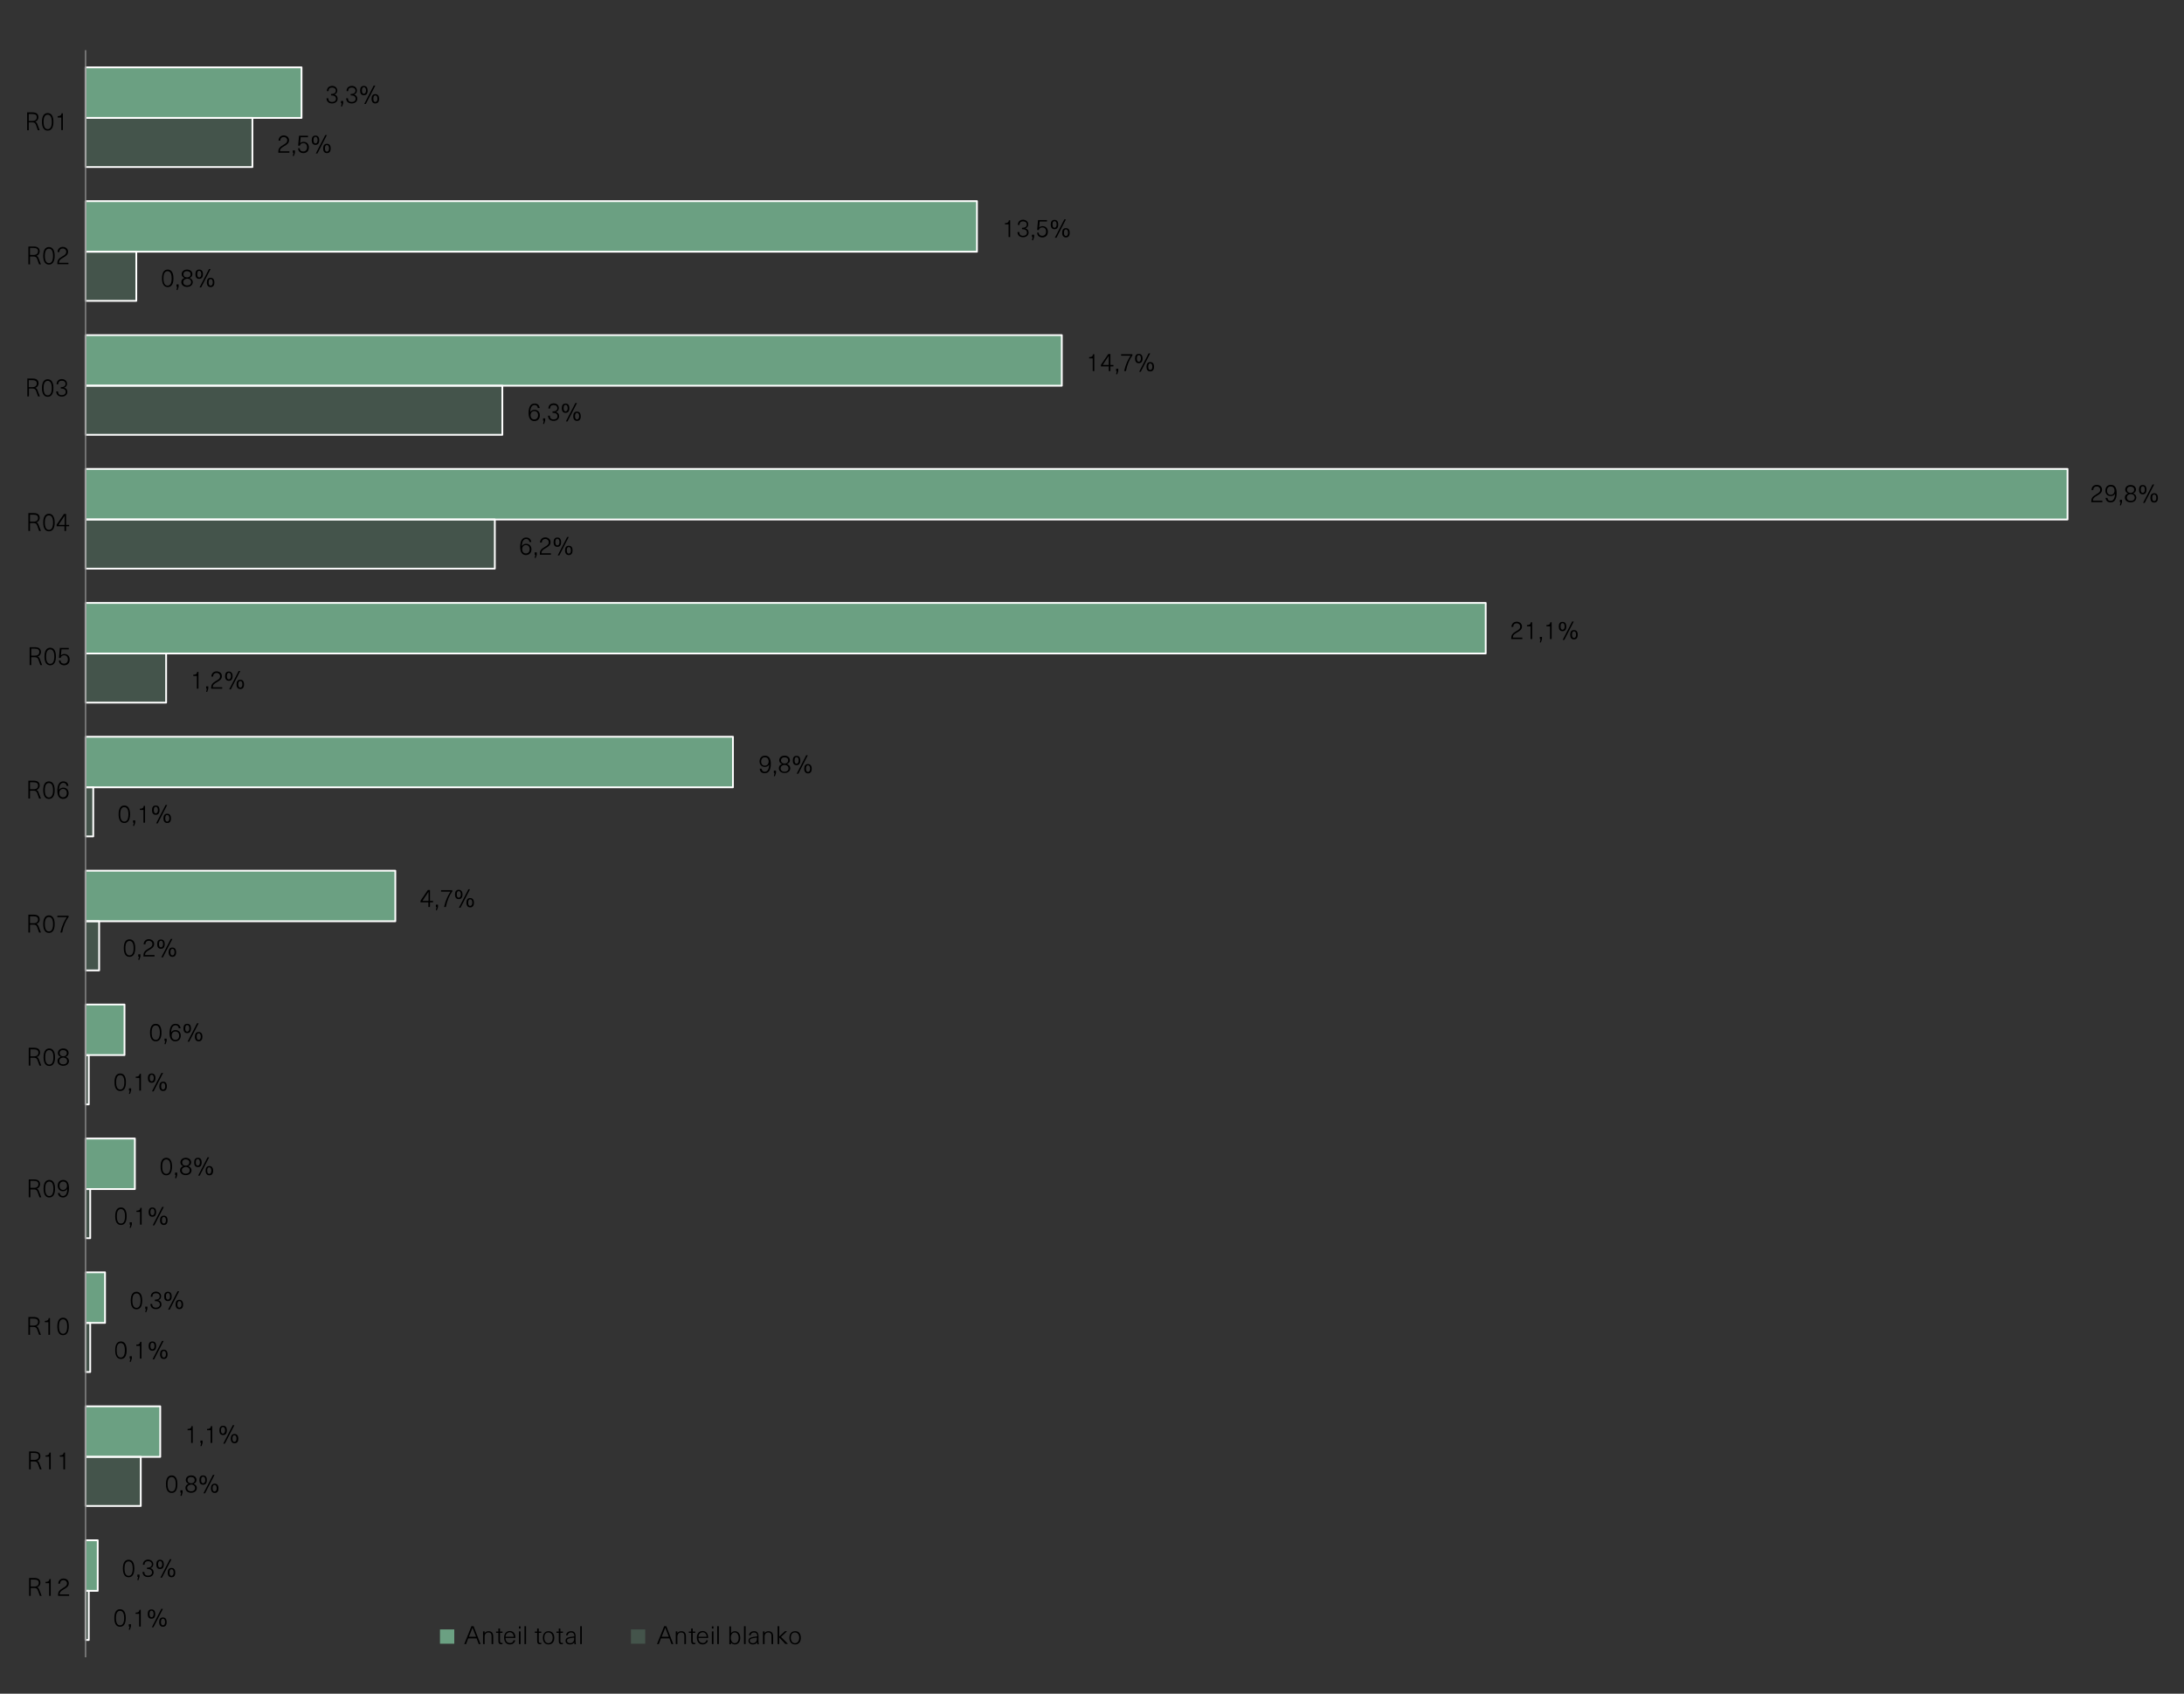 <?xml version="1.0" encoding="utf-8"?>
<!-- Generator: Adobe Illustrator 27.2.0, SVG Export Plug-In . SVG Version: 6.00 Build 0)  -->
<svg version="1.0" id="Ebene_2" xmlns="http://www.w3.org/2000/svg" xmlns:xlink="http://www.w3.org/1999/xlink" x="0px" y="0px"
	 viewBox="0 0 1222.6 948.1" style="enable-background:new 0 0 1222.6 948.1;" xml:space="preserve">
<rect x="0" y="0" width="1222.6" height="948.1" fill="#333333" stroke="none"/>
<style type="text/css">
	.st0{fill:#6BA082;}
	.st1{fill:none;stroke:#FFFFFF;stroke-linejoin:round;stroke-miterlimit:10;}
	.st2{opacity:0.3;fill:#6BA082;}
	.st3{fill:none;stroke:#868686;stroke-width:0.75;stroke-linejoin:round;stroke-miterlimit:10;}
	.st4{fill-rule:evenodd;clip-rule:evenodd;fill:#6BA082;}
	.st5{opacity:0.3;fill-rule:evenodd;clip-rule:evenodd;fill:#6BA082;}
</style>
<g>
	<g>
		<g>
			<path class="st0" d="M54.7,862.2h-6.8v28.3h6.8V862.2z M89.6,787.2H47.9v28.3h41.8V787.2z M58.8,712.2H47.9v28.3h10.9V712.2z
				 M75.5,637.3H47.9v28.3h27.6V637.3z M69.6,562.3H47.9v28.3h21.8V562.3z M221.2,487.4H47.9v28.3h173.4V487.4z M410.3,412.4H47.9
				v28.3h362.4V412.4z M831.7,337.5H47.9v28.3h783.8V337.5z M1157.3,262.5H47.9v28.3h1109.5V262.5z M594.3,187.6H47.9v28.3h546.5
				V187.6z M546.9,112.6h-499v28.3h499V112.6z M168.8,37.7H47.9V66h120.9V37.7z"/>
		</g>
		<g>
			<path class="st1" d="M54.7,862.2h-6.8v28.3h6.8V862.2z M89.6,787.2H47.9v28.3h41.8V787.2z M58.8,712.2H47.9v28.3h10.9V712.2z
				 M75.5,637.3H47.9v28.3h27.6V637.3z M69.6,562.3H47.9v28.3h21.8V562.3z M221.2,487.4H47.9v28.3h173.4V487.4z M410.3,412.4H47.9
				v28.3h362.4V412.4z M831.7,337.5H47.9v28.3h783.8V337.5z M1157.3,262.5H47.9v28.3h1109.5V262.5z M594.3,187.6H47.9v28.3h546.5
				V187.6z M546.9,112.6h-499v28.3h499V112.6z M168.8,37.7H47.9V66h120.9V37.7z"/>
		</g>
		<path class="st2" d="M49.7,890.5h-1.8V918h1.8V890.5z M78.8,815.5H47.9V843h30.9V815.5z M50.5,740.6h-2.6V768h2.6V740.6z
			 M50.5,665.6h-2.6v27.5h2.6V665.6z M49.7,590.7h-1.8v27.5h1.8V590.7z M55.5,515.7h-7.6v27.5h7.6V515.7z M52.2,440.7h-4.3v27.5h4.3
			V440.7z M93,365.8H47.9v27.5H93V365.8z M277,290.8H47.9v27.5H277V290.8z M281.2,215.9H47.9v27.5h233.3V215.9z M76.3,140.9H47.9
			v27.5h28.4V140.9z M141.3,66H47.9v27.5h93.4V66z"/>
		<g>
			<path class="st1" d="M49.7,890.5h-1.8V918h1.8V890.5z M78.8,815.5H47.9V843h30.9V815.5z M50.5,740.6h-2.6V768h2.6V740.6z
				 M50.5,665.6h-2.6v27.5h2.6V665.6z M49.7,590.7h-1.8v27.5h1.8V590.7z M55.5,515.7h-7.6v27.5h7.6V515.7z M52.2,440.7h-4.3v27.5
				h4.3V440.7z M93,365.8H47.9v27.5H93V365.8z M277,290.8H47.9v27.5H277V290.8z M281.2,215.9H47.9v27.5h233.3V215.9z M76.3,140.9
				H47.9v27.5h28.4V140.9z M141.3,66H47.9v27.5h93.4V66z"/>
		</g>
		<line class="st3" x1="47.9" y1="28.1" x2="47.9" y2="927.7"/>
		<g>
			<g>
				<path d="M188.8,50.7c0,1.1-0.5,1.8-1.6,2.2v0c1.2,0.4,1.8,1.1,1.8,2.4c0,1.5-1.3,2.6-3.1,2.6c-1.9,0-3.1-1.1-3.1-2.9h1
					c0,1.4,0.7,2.1,2.1,2.1c1.3,0,2.2-0.7,2.2-1.8c0-1.2-0.9-1.9-2.4-1.9h-0.4v-0.8h0.4c1.4,0,2.3-0.7,2.3-1.8
					c0-1.1-0.8-1.8-2.1-1.8c-1.3,0-2,0.7-2,2h-0.9c0-1.8,1.2-2.9,3-2.9C187.6,48.1,188.8,49.2,188.8,50.7z"/>
				<path d="M191.5,59.6h-0.6l0.4-1.8h-0.4v-1.3h1.2v1.3L191.5,59.6z"/>
				<path d="M199.8,50.7c0,1.1-0.5,1.8-1.6,2.2v0c1.2,0.4,1.8,1.1,1.8,2.4c0,1.5-1.3,2.6-3.1,2.6c-1.9,0-3.1-1.1-3.1-2.9h1
					c0,1.4,0.7,2.1,2.1,2.1c1.3,0,2.2-0.7,2.2-1.8c0-1.2-0.9-1.9-2.4-1.9h-0.4v-0.8h0.4c1.4,0,2.3-0.7,2.3-1.8
					c0-1.1-0.8-1.8-2.1-1.8c-1.3,0-2,0.7-2,2h-0.9c0-1.8,1.2-2.9,3-2.9C198.7,48.1,199.8,49.2,199.8,50.7z"/>
				<path d="M205.8,50.7c0,1.7-0.7,2.6-2.1,2.6s-2.1-0.9-2.1-2.6c0-1.7,0.7-2.6,2.1-2.6S205.8,49.1,205.8,50.7z M202.6,50.7
					c0,1.2,0.4,1.8,1.1,1.8s1.2-0.7,1.2-1.8c0-1.2-0.4-1.9-1.2-1.9S202.6,49.5,202.6,50.7z M203.9,58.2l5.3-10.3h0.9l-5.3,10.3
					H203.9z M212.2,55.3c0,1.7-0.7,2.6-2.1,2.6c-1.3,0-2.1-0.9-2.1-2.6s0.7-2.6,2.1-2.6C211.5,52.7,212.2,53.7,212.2,55.3z
					 M209,55.3c0,1.2,0.4,1.8,1.1,1.8s1.2-0.6,1.2-1.8c0-1.2-0.4-1.9-1.2-1.9S209,54.1,209,55.3z"/>
			</g>
		</g>
		<g>
			<g>
				<path d="M564.6,132.7v-7.1h-2v-0.7c1.4,0,2-0.4,2.2-1.6h0.7v9.4H564.6z"/>
				<path d="M575.6,125.6c0,1.1-0.5,1.8-1.6,2.2v0c1.2,0.4,1.8,1.1,1.8,2.4c0,1.5-1.3,2.6-3.1,2.6c-1.9,0-3.1-1.1-3.1-2.9h1
					c0,1.4,0.7,2.1,2.1,2.1c1.3,0,2.2-0.7,2.2-1.8c0-1.2-0.9-1.9-2.4-1.9h-0.4v-0.8h0.4c1.4,0,2.3-0.7,2.3-1.8
					c0-1.1-0.8-1.8-2.1-1.8c-1.3,0-2,0.7-2,2h-0.9c0-1.8,1.2-2.9,3-2.9C574.4,123.1,575.6,124.1,575.6,125.6z"/>
				<path d="M578.3,134.5h-0.6l0.4-1.8h-0.4v-1.3h1.2v1.3L578.3,134.5z"/>
				<path d="M582,124.1l-0.3,3.3h0c0.4-0.5,1.2-0.8,1.9-0.8c1.8,0,3,1.2,3,3.1c0,2-1.2,3.2-3.1,3.2c-1.7,0-2.9-1-2.9-2.7h0.9
					c0,1.2,0.8,1.8,1.9,1.8c1.4,0,2.2-0.9,2.2-2.4c0-1.4-0.8-2.3-2.1-2.3c-1,0-1.7,0.5-2,1.5l-0.9-0.1l0.5-5.5h5v0.8H582z"/>
				<path d="M592.4,125.7c0,1.7-0.7,2.6-2.1,2.6c-1.3,0-2.1-0.9-2.1-2.6c0-1.7,0.7-2.6,2.1-2.6C591.7,123.1,592.4,124,592.4,125.7z
					 M589.2,125.7c0,1.2,0.4,1.8,1.1,1.8s1.2-0.7,1.2-1.8c0-1.2-0.4-1.9-1.2-1.9S589.2,124.5,589.2,125.7z M590.5,133.1l5.3-10.3
					h0.9l-5.3,10.3H590.5z M598.8,130.3c0,1.7-0.7,2.6-2.1,2.6c-1.3,0-2.1-0.9-2.1-2.6s0.7-2.6,2.1-2.6
					C598.1,127.7,598.8,128.6,598.8,130.3z M595.6,130.3c0,1.2,0.4,1.8,1.1,1.8s1.2-0.6,1.2-1.8c0-1.2-0.4-1.9-1.2-1.9
					S595.6,129.1,595.6,130.3z"/>
			</g>
		</g>
		<g>
			<g>
				<path d="M611.7,207.7v-7.1h-2v-0.7c1.4,0,2-0.4,2.2-1.6h0.7v9.4H611.7z"/>
				<path d="M621.6,205.1v2.6h-0.9v-2.6h-4.4v-0.9l4.1-6h1.2v6.1h1.7v0.8H621.6z M620.7,204.3v-1.4v-3.7h0c-0.8,1.1-1.5,2.3-2.3,3.4
					l-1.1,1.7H620.7z"/>
				<path d="M625.4,209.5h-0.6l0.4-1.8h-0.4v-1.3h1.2v1.3L625.4,209.5z"/>
				<path d="M633.8,199.1c-1.5,2.1-2.8,5-3.5,8.6h-1c0.9-4,2.3-6.7,3.6-8.6h-5.3v-0.8h6.3V199.1z"/>
				<path d="M639.6,200.7c0,1.7-0.7,2.6-2.1,2.6s-2.1-0.9-2.1-2.6c0-1.7,0.7-2.6,2.1-2.6S639.6,199,639.6,200.7z M636.4,200.7
					c0,1.2,0.4,1.8,1.1,1.8s1.2-0.7,1.2-1.8c0-1.2-0.4-1.9-1.2-1.9S636.4,199.5,636.4,200.7z M637.7,208.1l5.3-10.3h0.9l-5.3,10.3
					H637.7z M646,205.3c0,1.7-0.7,2.6-2.1,2.6s-2.1-0.9-2.1-2.6s0.7-2.6,2.1-2.6S646,203.6,646,205.3z M642.8,205.3
					c0,1.2,0.4,1.8,1.1,1.8s1.2-0.6,1.2-1.8c0-1.2-0.4-1.9-1.2-1.9S642.8,204.1,642.8,205.3z"/>
			</g>
		</g>
		<g>
			<g>
				<path d="M852,350.7c0,1.6-1.1,2.4-2.7,3.3c-2,1.1-2.4,1.8-2.4,2.9h5.3v0.8H846c0-0.1,0-0.2,0-0.3c0-1.8,0.4-2.7,2.8-4.1
					c1.5-0.8,2.2-1.4,2.2-2.6c0-1-0.8-1.8-1.9-1.8c-1.3,0-2,0.8-2,2h-1c0.1-1.8,1.3-2.9,3-2.9C850.9,348.1,852,349.2,852,350.7z"/>
				<path d="M856.8,357.7v-7.1h-2v-0.7c1.4,0,2-0.4,2.2-1.6h0.7v9.4H856.8z"/>
				<path d="M862.6,359.6h-0.6l0.4-1.8h-0.4v-1.3h1.2v1.3L862.6,359.6z"/>
				<path d="M867.7,357.7v-7.1h-2v-0.7c1.4,0,2-0.4,2.2-1.6h0.7v9.4H867.7z"/>
				<path d="M876.8,350.7c0,1.7-0.7,2.6-2.1,2.6s-2.1-0.9-2.1-2.6c0-1.7,0.7-2.6,2.1-2.6S876.8,349.1,876.8,350.7z M873.6,350.7
					c0,1.2,0.4,1.8,1.1,1.8s1.2-0.7,1.2-1.8c0-1.2-0.4-1.9-1.2-1.9S873.6,349.5,873.6,350.7z M874.8,358.2l5.3-10.3h0.9l-5.3,10.3
					H874.8z M883.2,355.3c0,1.7-0.7,2.6-2.1,2.6s-2.1-0.9-2.1-2.6s0.7-2.6,2.1-2.6S883.2,353.6,883.2,355.3z M880,355.3
					c0,1.2,0.4,1.8,1.1,1.8s1.2-0.6,1.2-1.8c0-1.2-0.4-1.9-1.2-1.9S880,354.1,880,355.3z"/>
			</g>
		</g>
		<g>
			<g>
				<path d="M425.3,430.3h1c0.2,1.1,0.8,1.7,1.8,1.7c1.5,0,2.4-1.3,2.5-4h0c-0.5,0.8-1.4,1.3-2.4,1.3c-1.8,0-3-1.2-3-3.1
					c0-1.9,1.2-3.2,3.1-3.2c2,0,3.2,1.5,3.2,4.5c0,3.5-1.2,5.3-3.3,5.3C426.4,432.9,425.4,431.9,425.3,430.3z M430.3,426.3
					c0-1.5-0.8-2.4-2.1-2.4c-1.3,0-2.1,0.9-2.1,2.4c0,1.4,0.8,2.3,2.1,2.3C429.4,428.6,430.3,427.6,430.3,426.3z"/>
				<path d="M433.8,434.5h-0.6l0.4-1.8h-0.4v-1.3h1.2v1.3L433.8,434.5z"/>
				<path d="M442.2,425.6c0,1-0.6,1.7-1.6,2.1v0c1.1,0.4,1.8,1.2,1.8,2.3c0,1.6-1.3,2.7-3.2,2.7c-1.9,0-3.2-1.1-3.2-2.7
					c0-1.1,0.6-1.9,1.8-2.3v0c-1-0.4-1.6-1.1-1.6-2.1c0-1.5,1.2-2.6,3-2.6S442.2,424.1,442.2,425.6z M437,430.1
					c0,1.2,0.9,1.9,2.2,1.9c1.3,0,2.2-0.7,2.2-1.9c0-1.1-0.9-1.9-2.2-1.9C437.9,428.2,437,429,437,430.1z M437.2,425.6
					c0,1.1,0.8,1.8,2,1.8c1.2,0,2-0.7,2-1.8c0-1.1-0.8-1.7-2-1.7C438,423.9,437.2,424.6,437.2,425.6z"/>
				<path d="M448,425.7c0,1.7-0.7,2.6-2.1,2.6s-2.1-0.9-2.1-2.6c0-1.7,0.7-2.6,2.1-2.6S448,424,448,425.7z M444.8,425.7
					c0,1.2,0.4,1.8,1.1,1.8s1.2-0.7,1.2-1.8c0-1.2-0.4-1.9-1.2-1.9S444.8,424.5,444.8,425.7z M446,433.1l5.3-10.3h0.9l-5.3,10.3H446
					z M454.4,430.3c0,1.7-0.7,2.6-2.1,2.6c-1.3,0-2.1-0.9-2.1-2.6s0.7-2.6,2.1-2.6C453.6,427.7,454.4,428.6,454.4,430.3z
					 M451.2,430.3c0,1.2,0.4,1.8,1.1,1.8s1.2-0.6,1.2-1.8c0-1.2-0.4-1.9-1.2-1.9S451.2,429.1,451.2,430.3z"/>
			</g>
		</g>
		<g>
			<g>
				<path d="M240.7,505.1v2.6h-0.9v-2.6h-4.4v-0.9l4.1-6h1.2v6.1h1.7v0.8H240.7z M239.9,504.3v-1.4v-3.7h0c-0.8,1.1-1.5,2.3-2.3,3.4
					l-1.1,1.7H239.9z"/>
				<path d="M244.6,509.5h-0.6l0.4-1.8h-0.4v-1.3h1.2v1.3L244.6,509.5z"/>
				<path d="M253.1,499.1c-1.5,2.1-2.8,5-3.5,8.6h-1c0.9-4,2.3-6.7,3.6-8.6h-5.3v-0.8h6.3V499.1z"/>
				<path d="M258.9,500.7c0,1.7-0.7,2.6-2.1,2.6c-1.3,0-2.1-0.9-2.1-2.6c0-1.7,0.7-2.6,2.1-2.6C258.1,498.1,258.9,499,258.9,500.7z
					 M255.7,500.7c0,1.2,0.4,1.8,1.1,1.8s1.2-0.7,1.2-1.8c0-1.2-0.4-1.9-1.2-1.9S255.7,499.5,255.7,500.7z M256.9,508.1l5.3-10.3
					h0.9l-5.3,10.3H256.9z M265.3,505.3c0,1.7-0.7,2.6-2.1,2.6c-1.3,0-2.1-0.9-2.1-2.6s0.7-2.6,2.1-2.6
					C264.5,502.7,265.3,503.6,265.3,505.3z M262.1,505.3c0,1.2,0.4,1.8,1.1,1.8s1.2-0.6,1.2-1.8c0-1.2-0.4-1.9-1.2-1.9
					S262.1,504.1,262.1,505.3z"/>
			</g>
		</g>
		<g>
			<g>
				<path d="M90.4,578c0,3.2-1.1,4.9-3.2,4.9c-2.1,0-3.2-1.7-3.2-4.9c0-3.2,1.1-4.9,3.2-4.9C89.3,573.1,90.4,574.8,90.4,578z
					 M84.9,578c0,2.7,0.8,4.1,2.3,4.1s2.3-1.4,2.3-4.1c0-2.6-0.8-4-2.3-4S84.9,575.3,84.9,578z"/>
				<path d="M92.7,584.5h-0.6l0.4-1.8h-0.4v-1.3h1.2v1.3L92.7,584.5z"/>
				<path d="M101.1,575.6h-1c-0.2-1.1-0.8-1.7-1.8-1.7c-1.5,0-2.4,1.3-2.5,4h0c0.5-0.8,1.4-1.3,2.4-1.3c1.8,0,3,1.2,3,3.1
					c0,1.9-1.2,3.2-3.1,3.2c-2,0-3.2-1.5-3.2-4.5c0-3.5,1.2-5.3,3.3-5.3C99.9,573.1,100.9,574.1,101.1,575.6z M96.1,579.7
					c0,1.5,0.8,2.4,2.1,2.4c1.3,0,2.1-0.9,2.1-2.4c0-1.4-0.8-2.3-2.1-2.3S96.1,578.3,96.1,579.7z"/>
				<path d="M106.9,575.7c0,1.7-0.7,2.6-2.1,2.6s-2.1-0.9-2.1-2.6c0-1.7,0.7-2.6,2.1-2.6S106.9,574,106.9,575.7z M103.7,575.7
					c0,1.2,0.4,1.8,1.1,1.8s1.2-0.7,1.2-1.8c0-1.2-0.4-1.9-1.2-1.9S103.7,574.5,103.7,575.7z M105,583.1l5.3-10.3h0.9l-5.3,10.3H105
					z M113.3,580.3c0,1.7-0.7,2.6-2.1,2.6c-1.3,0-2.1-0.9-2.1-2.6s0.7-2.6,2.1-2.6C112.6,577.7,113.3,578.6,113.3,580.3z
					 M110.1,580.3c0,1.2,0.4,1.8,1.1,1.8s1.2-0.6,1.2-1.8c0-1.2-0.4-1.9-1.2-1.9S110.1,579.1,110.1,580.3z"/>
			</g>
		</g>
		<g>
			<g>
				<path d="M96.3,653c0,3.2-1.1,4.9-3.2,4.9c-2.1,0-3.2-1.7-3.2-4.9c0-3.2,1.1-4.9,3.2-4.9C95.2,648.1,96.3,649.8,96.3,653z
					 M90.8,653c0,2.7,0.8,4.1,2.3,4.1s2.3-1.4,2.3-4.1c0-2.6-0.8-4-2.3-4S90.8,650.4,90.8,653z"/>
				<path d="M98.7,659.5H98l0.4-1.8H98v-1.3h1.2v1.3L98.7,659.5z"/>
				<path d="M107,650.7c0,1-0.6,1.7-1.6,2.1v0c1.1,0.4,1.8,1.2,1.8,2.3c0,1.6-1.3,2.7-3.2,2.7c-1.9,0-3.2-1.1-3.2-2.7
					c0-1.1,0.6-1.9,1.8-2.3v0c-1-0.4-1.6-1.1-1.6-2.1c0-1.5,1.2-2.6,3-2.6S107,649.2,107,650.7z M101.8,655.1c0,1.2,0.9,1.9,2.2,1.9
					c1.3,0,2.2-0.7,2.2-1.9c0-1.1-0.9-1.9-2.2-1.9C102.7,653.3,101.8,654,101.8,655.1z M102,650.7c0,1.1,0.8,1.8,2,1.8
					c1.2,0,2-0.7,2-1.8c0-1.1-0.8-1.7-2-1.7C102.8,648.9,102,649.6,102,650.7z"/>
				<path d="M112.9,650.7c0,1.7-0.7,2.6-2.1,2.6s-2.1-0.9-2.1-2.6c0-1.7,0.7-2.6,2.1-2.6S112.9,649,112.9,650.7z M109.6,650.7
					c0,1.2,0.4,1.8,1.1,1.8s1.2-0.7,1.2-1.8c0-1.2-0.4-1.9-1.2-1.9S109.6,649.5,109.6,650.7z M110.9,658.1l5.3-10.3h0.9l-5.3,10.3
					H110.9z M119.3,655.3c0,1.7-0.7,2.6-2.1,2.6c-1.3,0-2.1-0.9-2.1-2.6s0.7-2.6,2.1-2.6C118.5,652.7,119.3,653.6,119.3,655.3z
					 M116,655.3c0,1.2,0.4,1.8,1.1,1.8s1.2-0.6,1.2-1.8c0-1.2-0.4-1.9-1.2-1.9S116,654.1,116,655.3z"/>
			</g>
		</g>
		<g>
			<g>
				<path d="M79.6,728c0,3.2-1.1,4.9-3.2,4.9c-2.1,0-3.2-1.7-3.2-4.9c0-3.2,1.1-4.9,3.2-4.9C78.5,723.1,79.6,724.8,79.6,728z
					 M74.1,728c0,2.7,0.8,4.1,2.3,4.1s2.3-1.4,2.3-4.1c0-2.6-0.8-4-2.3-4S74.1,725.3,74.1,728z"/>
				<path d="M81.9,734.5h-0.6l0.4-1.8h-0.4v-1.3h1.2v1.3L81.9,734.5z"/>
				<path d="M90.2,725.6c0,1.1-0.5,1.8-1.6,2.2v0c1.2,0.4,1.8,1.1,1.8,2.4c0,1.5-1.3,2.6-3.1,2.6c-1.9,0-3.1-1.1-3.1-2.9h1
					c0,1.4,0.7,2.1,2.1,2.1c1.3,0,2.2-0.7,2.2-1.8c0-1.2-0.9-1.9-2.4-1.9h-0.4v-0.8h0.4c1.4,0,2.3-0.7,2.3-1.8
					c0-1.1-0.8-1.8-2.1-1.8c-1.3,0-2,0.7-2,2h-0.9c0-1.8,1.2-2.9,3-2.9C89,723.1,90.2,724.1,90.2,725.6z"/>
				<path d="M96.1,725.7c0,1.7-0.7,2.6-2.1,2.6s-2.1-0.9-2.1-2.6c0-1.7,0.7-2.6,2.1-2.6S96.1,724,96.1,725.7z M92.9,725.7
					c0,1.2,0.4,1.8,1.1,1.8s1.2-0.7,1.2-1.8c0-1.2-0.4-1.9-1.2-1.9S92.9,724.5,92.9,725.7z M94.1,733.1l5.3-10.3h0.9L95,733.1H94.1z
					 M102.5,730.2c0,1.7-0.7,2.6-2.1,2.6c-1.3,0-2.1-0.9-2.1-2.6s0.7-2.6,2.1-2.6C101.7,727.6,102.5,728.6,102.5,730.2z M99.3,730.2
					c0,1.2,0.4,1.8,1.1,1.8s1.2-0.6,1.2-1.8c0-1.2-0.4-1.9-1.2-1.9S99.3,729.1,99.3,730.2z"/>
			</g>
		</g>
		<g>
			<g>
				<path d="M107,807.7v-7.1h-2v-0.7c1.4,0,2-0.4,2.2-1.6h0.7v9.4H107z"/>
				<path d="M112.8,809.5h-0.6l0.4-1.8h-0.4v-1.3h1.2v1.3L112.8,809.5z"/>
				<path d="M117.9,807.7v-7.1h-2v-0.7c1.4,0,2-0.4,2.2-1.6h0.7v9.4H117.9z"/>
				<path d="M127,800.7c0,1.7-0.7,2.6-2.1,2.6s-2.1-0.9-2.1-2.6c0-1.7,0.7-2.6,2.1-2.6S127,799,127,800.7z M123.7,800.7
					c0,1.2,0.4,1.8,1.1,1.8s1.2-0.7,1.2-1.8c0-1.2-0.4-1.9-1.2-1.9S123.7,799.5,123.7,800.7z M125,808.1l5.3-10.3h0.9l-5.3,10.3H125
					z M133.4,805.3c0,1.7-0.7,2.6-2.1,2.6c-1.3,0-2.1-0.9-2.1-2.6s0.7-2.6,2.1-2.6C132.6,802.7,133.4,803.6,133.4,805.3z
					 M130.1,805.3c0,1.2,0.4,1.8,1.1,1.8s1.2-0.6,1.2-1.8c0-1.2-0.4-1.9-1.2-1.9S130.1,804.1,130.1,805.3z"/>
			</g>
		</g>
		<g>
			<g>
				<path d="M75.2,878c0,3.2-1.1,4.9-3.2,4.9c-2.1,0-3.2-1.7-3.2-4.9c0-3.2,1.1-4.9,3.2-4.9C74.1,873.1,75.2,874.8,75.2,878z
					 M69.7,878c0,2.7,0.8,4.1,2.3,4.1s2.3-1.4,2.3-4.1c0-2.6-0.8-4-2.3-4S69.7,875.3,69.7,878z"/>
				<path d="M77.5,884.5h-0.6l0.4-1.8h-0.4v-1.3h1.2v1.3L77.5,884.5z"/>
				<path d="M85.8,875.6c0,1.1-0.5,1.8-1.6,2.2v0c1.2,0.4,1.8,1.1,1.8,2.4c0,1.5-1.3,2.6-3.1,2.6c-1.9,0-3.1-1.1-3.1-2.9h1
					c0,1.4,0.7,2.1,2.1,2.1c1.3,0,2.2-0.7,2.2-1.8c0-1.2-0.9-1.9-2.4-1.9h-0.4v-0.8h0.4c1.4,0,2.3-0.7,2.3-1.8
					c0-1.1-0.8-1.8-2.1-1.8c-1.3,0-2,0.7-2,2h-0.9c0-1.8,1.2-2.9,3-2.9C84.6,873.1,85.8,874.1,85.8,875.6z"/>
				<path d="M91.7,875.7c0,1.7-0.7,2.6-2.1,2.6s-2.1-0.9-2.1-2.6c0-1.7,0.7-2.6,2.1-2.6S91.7,874,91.7,875.7z M88.5,875.7
					c0,1.2,0.4,1.8,1.1,1.8s1.2-0.7,1.2-1.8c0-1.2-0.4-1.9-1.2-1.9S88.5,874.5,88.5,875.7z M89.8,883.1l5.3-10.3h0.9l-5.3,10.3H89.8
					z M98.1,880.3c0,1.7-0.7,2.6-2.1,2.6c-1.3,0-2.1-0.9-2.1-2.6s0.7-2.6,2.1-2.6C97.4,877.7,98.1,878.6,98.1,880.3z M94.9,880.3
					c0,1.2,0.4,1.8,1.1,1.8s1.2-0.6,1.2-1.8c0-1.2-0.4-1.9-1.2-1.9S94.9,879.1,94.9,880.3z"/>
			</g>
		</g>
		<g>
			<g>
				<path d="M161.8,78.5c0,1.6-1.1,2.4-2.7,3.3c-2,1.1-2.4,1.8-2.4,2.9h5.3v0.8h-6.2c0-0.1,0-0.2,0-0.3c0-1.8,0.4-2.7,2.8-4.1
					c1.5-0.8,2.2-1.4,2.2-2.6c0-1-0.8-1.8-1.9-1.8c-1.3,0-2,0.8-2,2h-1c0.1-1.8,1.3-2.9,3-2.9C160.7,75.9,161.8,77,161.8,78.5z"/>
				<path d="M164.5,87.3h-0.6l0.4-1.8h-0.4v-1.3h1.2v1.3L164.5,87.3z"/>
				<path d="M168.3,76.9l-0.3,3.3h0c0.4-0.5,1.2-0.8,1.9-0.8c1.8,0,3,1.2,3,3.1c0,2-1.2,3.2-3.1,3.2c-1.7,0-2.9-1-2.9-2.7h0.9
					c0,1.2,0.8,1.8,1.9,1.8c1.4,0,2.2-0.9,2.2-2.4c0-1.4-0.8-2.3-2.1-2.3c-1,0-1.7,0.5-2,1.5l-0.9-0.1l0.5-5.5h5v0.8H168.3z"/>
				<path d="M178.7,78.5c0,1.7-0.7,2.6-2.1,2.6s-2.1-0.9-2.1-2.6c0-1.7,0.7-2.6,2.1-2.6S178.7,76.8,178.7,78.5z M175.5,78.5
					c0,1.2,0.4,1.8,1.1,1.8s1.2-0.7,1.2-1.8c0-1.2-0.4-1.9-1.2-1.9S175.5,77.3,175.5,78.5z M176.8,85.9l5.3-10.3h0.9l-5.3,10.3
					H176.8z M185.1,83.1c0,1.7-0.7,2.6-2.1,2.6c-1.3,0-2.1-0.9-2.1-2.6s0.7-2.6,2.1-2.6C184.4,80.5,185.1,81.4,185.1,83.1z
					 M181.9,83.1c0,1.2,0.4,1.8,1.1,1.8s1.2-0.6,1.2-1.8c0-1.2-0.4-1.9-1.2-1.9S181.9,81.9,181.9,83.1z"/>
			</g>
		</g>
		<g>
			<g>
				<path d="M97.1,155.8c0,3.2-1.1,4.9-3.2,4.9c-2.1,0-3.2-1.7-3.2-4.9c0-3.2,1.1-4.9,3.2-4.9C95.9,150.9,97.1,152.6,97.1,155.8z
					 M91.5,155.8c0,2.7,0.8,4.1,2.3,4.1s2.3-1.4,2.3-4.1c0-2.6-0.8-4-2.3-4S91.5,153.1,91.5,155.8z"/>
				<path d="M99.4,162.3h-0.6l0.4-1.8h-0.4v-1.3h1.2v1.3L99.4,162.3z"/>
				<path d="M107.7,153.5c0,1-0.6,1.7-1.6,2.1v0c1.1,0.4,1.8,1.2,1.8,2.3c0,1.6-1.3,2.7-3.2,2.7c-1.9,0-3.2-1.1-3.2-2.7
					c0-1.1,0.6-1.9,1.8-2.3v0c-1-0.4-1.6-1.1-1.6-2.1c0-1.5,1.2-2.6,3-2.6S107.7,152,107.7,153.5z M102.6,157.9
					c0,1.2,0.9,1.9,2.2,1.9c1.3,0,2.2-0.7,2.2-1.9c0-1.1-0.9-1.9-2.2-1.9C103.5,156.1,102.6,156.8,102.6,157.9z M102.7,153.5
					c0,1.1,0.8,1.8,2,1.8c1.2,0,2-0.7,2-1.8c0-1.1-0.8-1.7-2-1.7C103.6,151.7,102.7,152.4,102.7,153.5z"/>
				<path d="M113.6,153.5c0,1.7-0.7,2.6-2.1,2.6s-2.1-0.9-2.1-2.6c0-1.7,0.7-2.6,2.1-2.6S113.6,151.8,113.6,153.5z M110.4,153.5
					c0,1.2,0.4,1.8,1.1,1.8s1.2-0.7,1.2-1.8c0-1.2-0.4-1.9-1.2-1.9S110.4,152.3,110.4,153.5z M111.7,160.9l5.3-10.3h0.9l-5.3,10.3
					H111.7z M120,158.1c0,1.7-0.7,2.6-2.1,2.6c-1.3,0-2.1-0.9-2.1-2.6s0.7-2.6,2.1-2.6C119.2,155.5,120,156.4,120,158.1z
					 M116.8,158.1c0,1.2,0.4,1.8,1.1,1.8s1.2-0.6,1.2-1.8c0-1.2-0.4-1.9-1.2-1.9S116.8,156.9,116.8,158.1z"/>
			</g>
		</g>
		<g>
			<g>
				<path d="M302.1,228.4h-1c-0.2-1.1-0.8-1.7-1.8-1.7c-1.5,0-2.4,1.3-2.5,4h0c0.5-0.8,1.4-1.3,2.4-1.3c1.8,0,3,1.2,3,3.1
					c0,1.9-1.2,3.2-3.1,3.2c-2,0-3.2-1.5-3.2-4.5c0-3.5,1.2-5.3,3.3-5.3C300.9,225.8,301.9,226.8,302.1,228.4z M297,232.4
					c0,1.5,0.8,2.4,2.1,2.4c1.3,0,2.1-0.9,2.1-2.4c0-1.4-0.8-2.3-2.1-2.3S297,231.1,297,232.4z"/>
				<path d="M304.6,237.3h-0.6l0.4-1.8h-0.4v-1.3h1.2v1.3L304.6,237.3z"/>
				<path d="M312.8,228.4c0,1.1-0.5,1.8-1.6,2.2v0c1.2,0.4,1.8,1.1,1.8,2.4c0,1.5-1.3,2.6-3.1,2.6c-1.9,0-3.1-1.1-3.1-2.9h1
					c0,1.4,0.7,2.1,2.1,2.1c1.3,0,2.2-0.7,2.2-1.8c0-1.2-0.9-1.9-2.4-1.9h-0.4v-0.8h0.4c1.4,0,2.3-0.7,2.3-1.8
					c0-1.1-0.8-1.8-2.1-1.8c-1.3,0-2,0.7-2,2h-0.9c0-1.8,1.2-2.9,3-2.9C311.7,225.8,312.8,226.9,312.8,228.4z"/>
				<path d="M318.7,228.5c0,1.7-0.7,2.6-2.1,2.6s-2.1-0.9-2.1-2.6c0-1.7,0.7-2.6,2.1-2.6S318.7,226.8,318.7,228.5z M315.5,228.5
					c0,1.2,0.4,1.8,1.1,1.8s1.2-0.7,1.2-1.8c0-1.2-0.4-1.9-1.2-1.9S315.5,227.3,315.5,228.5z M316.8,235.9l5.3-10.3h0.9l-5.3,10.3
					H316.8z M325.1,233c0,1.7-0.7,2.6-2.1,2.6c-1.3,0-2.1-0.9-2.1-2.6s0.7-2.6,2.1-2.6C324.4,230.4,325.1,231.4,325.1,233z
					 M321.9,233c0,1.2,0.4,1.8,1.1,1.8s1.2-0.6,1.2-1.8c0-1.2-0.4-1.9-1.2-1.9S321.9,231.9,321.9,233z"/>
			</g>
		</g>
		<g>
			<g>
				<path d="M297.4,303.4h-1c-0.2-1.1-0.8-1.7-1.8-1.7c-1.5,0-2.4,1.3-2.5,4h0c0.5-0.8,1.4-1.3,2.4-1.3c1.8,0,3,1.2,3,3.1
					c0,1.9-1.2,3.2-3.1,3.2c-2,0-3.2-1.5-3.2-4.5c0-3.5,1.2-5.3,3.3-5.3C296.2,300.9,297.2,301.8,297.4,303.4z M292.3,307.4
					c0,1.5,0.8,2.4,2.1,2.4c1.3,0,2.1-0.9,2.1-2.4c0-1.4-0.8-2.3-2.1-2.3S292.3,306.1,292.3,307.4z"/>
				<path d="M299.9,312.3h-0.6l0.4-1.8h-0.4v-1.3h1.2v1.3L299.9,312.3z"/>
				<path d="M308.2,303.5c0,1.6-1.1,2.4-2.7,3.3c-2,1.1-2.4,1.8-2.4,2.9h5.3v0.8h-6.2c0-0.1,0-0.2,0-0.3c0-1.8,0.4-2.7,2.8-4.1
					c1.5-0.8,2.2-1.4,2.2-2.6c0-1-0.8-1.8-1.9-1.8c-1.3,0-2,0.8-2,2h-1c0.1-1.8,1.3-2.9,3-2.9C307,300.9,308.2,301.9,308.2,303.5z"
					/>
				<path d="M314.1,303.5c0,1.7-0.7,2.6-2.1,2.6s-2.1-0.9-2.1-2.6c0-1.7,0.7-2.6,2.1-2.6S314.1,301.8,314.1,303.5z M310.9,303.5
					c0,1.2,0.4,1.8,1.1,1.8s1.2-0.7,1.2-1.8c0-1.2-0.4-1.9-1.2-1.9S310.9,302.3,310.9,303.5z M312.2,310.9l5.3-10.3h0.9l-5.3,10.3
					H312.2z M320.5,308.1c0,1.7-0.7,2.6-2.1,2.6c-1.3,0-2.1-0.9-2.1-2.6s0.7-2.6,2.1-2.6C319.8,305.5,320.5,306.4,320.5,308.1z
					 M317.3,308.1c0,1.2,0.4,1.8,1.1,1.8s1.2-0.6,1.2-1.8c0-1.2-0.4-1.9-1.2-1.9S317.3,306.9,317.3,308.1z"/>
			</g>
		</g>
		<g>
			<g>
				<path d="M110.2,385.5v-7.1h-2v-0.7c1.4,0,2-0.4,2.2-1.6h0.7v9.4H110.2z"/>
				<path d="M116,387.3h-0.6l0.4-1.8h-0.4v-1.3h1.2v1.3L116,387.3z"/>
				<path d="M124.2,378.5c0,1.6-1.1,2.4-2.7,3.3c-2,1.1-2.4,1.8-2.4,2.9h5.3v0.8h-6.2c0-0.1,0-0.2,0-0.3c0-1.8,0.4-2.7,2.8-4.1
					c1.5-0.8,2.2-1.4,2.2-2.6c0-1-0.8-1.8-1.9-1.8c-1.3,0-2,0.8-2,2h-1c0.1-1.8,1.3-2.9,3-2.9C123.1,375.9,124.2,376.9,124.2,378.5z
					"/>
				<path d="M130.2,378.5c0,1.7-0.7,2.6-2.1,2.6c-1.3,0-2.1-0.9-2.1-2.6c0-1.7,0.7-2.6,2.1-2.6C129.4,375.9,130.2,376.8,130.2,378.5
					z M127,378.5c0,1.2,0.4,1.8,1.1,1.8c0.7,0,1.2-0.7,1.2-1.8c0-1.2-0.4-1.9-1.2-1.9C127.4,376.6,127,377.3,127,378.5z
					 M128.3,385.9l5.3-10.3h0.9l-5.3,10.3H128.3z M136.6,383.1c0,1.7-0.7,2.6-2.1,2.6c-1.3,0-2.1-0.9-2.1-2.6s0.7-2.6,2.1-2.6
					C135.8,380.5,136.6,381.4,136.6,383.1z M133.4,383.1c0,1.2,0.4,1.8,1.1,1.8s1.2-0.6,1.2-1.8c0-1.2-0.4-1.9-1.2-1.9
					S133.4,381.9,133.4,383.1z"/>
			</g>
		</g>
		<g>
			<g>
				<path d="M72.8,455.8c0,3.2-1.1,4.9-3.2,4.9c-2.1,0-3.2-1.7-3.2-4.9c0-3.2,1.1-4.9,3.2-4.9C71.7,450.9,72.8,452.6,72.8,455.8z
					 M67.3,455.8c0,2.7,0.8,4.1,2.3,4.1s2.3-1.4,2.3-4.1c0-2.6-0.8-4-2.3-4S67.3,453.1,67.3,455.8z"/>
				<path d="M75.1,462.3h-0.6l0.4-1.8h-0.4v-1.3h1.2v1.3L75.1,462.3z"/>
				<path d="M80.3,460.5v-7.1h-2v-0.7c1.4,0,2-0.4,2.2-1.6h0.7v9.4H80.3z"/>
				<path d="M89.3,453.5c0,1.7-0.7,2.6-2.1,2.6s-2.1-0.9-2.1-2.6c0-1.7,0.7-2.6,2.1-2.6S89.3,451.8,89.3,453.5z M86.1,453.5
					c0,1.2,0.4,1.8,1.1,1.8s1.2-0.7,1.2-1.8c0-1.2-0.4-1.9-1.2-1.9S86.1,452.3,86.1,453.5z M87.4,460.9l5.3-10.3h0.9l-5.3,10.3H87.4
					z M95.7,458.1c0,1.7-0.7,2.6-2.1,2.6c-1.3,0-2.1-0.9-2.1-2.6s0.7-2.6,2.1-2.6C95,455.5,95.7,456.4,95.7,458.1z M92.5,458.1
					c0,1.2,0.4,1.8,1.1,1.8s1.2-0.6,1.2-1.8c0-1.2-0.4-1.9-1.2-1.9S92.5,456.9,92.5,458.1z"/>
			</g>
		</g>
		<g>
			<g>
				<path d="M75.7,530.7c0,3.2-1.1,4.9-3.2,4.9c-2.1,0-3.2-1.7-3.2-4.9c0-3.2,1.1-4.9,3.2-4.9C74.6,525.8,75.7,527.5,75.7,530.7z
					 M70.2,530.7c0,2.7,0.8,4.1,2.3,4.1s2.3-1.4,2.3-4.1c0-2.6-0.8-4-2.3-4S70.2,528.1,70.2,530.7z"/>
				<path d="M78,537.3h-0.6l0.4-1.8h-0.4v-1.3h1.2v1.3L78,537.3z"/>
				<path d="M86.3,528.4c0,1.6-1.1,2.4-2.7,3.3c-2,1.1-2.4,1.8-2.4,2.9h5.3v0.8h-6.2c0-0.1,0-0.2,0-0.3c0-1.8,0.4-2.7,2.8-4.1
					c1.5-0.8,2.2-1.4,2.2-2.6c0-1-0.8-1.8-1.9-1.8c-1.3,0-2,0.8-2,2h-1c0.1-1.8,1.3-2.9,3-2.9C85.1,525.8,86.3,526.9,86.3,528.4z"/>
				<path d="M92.2,528.5c0,1.7-0.7,2.6-2.1,2.6s-2.1-0.9-2.1-2.6c0-1.7,0.7-2.6,2.1-2.6S92.2,526.8,92.2,528.5z M89,528.5
					c0,1.2,0.4,1.8,1.1,1.8s1.2-0.7,1.2-1.8c0-1.2-0.4-1.9-1.2-1.9S89,527.2,89,528.5z M90.3,535.9l5.3-10.3h0.9l-5.3,10.3H90.3z
					 M98.6,533c0,1.7-0.7,2.6-2.1,2.6c-1.3,0-2.1-0.9-2.1-2.6s0.7-2.6,2.1-2.6C97.8,530.4,98.6,531.4,98.6,533z M95.4,533
					c0,1.2,0.4,1.8,1.1,1.8s1.2-0.6,1.2-1.8c0-1.2-0.4-1.9-1.2-1.9S95.4,531.8,95.4,533z"/>
			</g>
		</g>
		<g>
			<g>
				<path d="M70.5,605.8c0,3.2-1.1,4.9-3.2,4.9c-2.1,0-3.2-1.7-3.2-4.9c0-3.2,1.1-4.9,3.2-4.9C69.4,600.9,70.5,602.6,70.5,605.8z
					 M65,605.8c0,2.7,0.8,4.1,2.3,4.1s2.3-1.4,2.3-4.1c0-2.6-0.8-4-2.3-4S65,603.1,65,605.8z"/>
				<path d="M72.8,612.3h-0.6l0.4-1.8h-0.4v-1.3h1.2v1.3L72.8,612.3z"/>
				<path d="M78,610.5v-7.1h-2v-0.7c1.4,0,2-0.4,2.2-1.6h0.7v9.4H78z"/>
				<path d="M87,603.5c0,1.7-0.7,2.6-2.1,2.6s-2.1-0.9-2.1-2.6c0-1.7,0.7-2.6,2.1-2.6S87,601.8,87,603.5z M83.8,603.5
					c0,1.2,0.4,1.8,1.1,1.8s1.2-0.7,1.2-1.8c0-1.2-0.4-1.9-1.2-1.9S83.8,602.3,83.8,603.5z M85.1,610.9l5.3-10.3h0.9L86,610.9H85.1z
					 M93.4,608.1c0,1.7-0.7,2.6-2.1,2.6c-1.3,0-2.1-0.9-2.1-2.6s0.7-2.6,2.1-2.6C92.7,605.4,93.4,606.4,93.4,608.1z M90.2,608.1
					c0,1.2,0.4,1.8,1.1,1.8s1.2-0.6,1.2-1.8c0-1.2-0.4-1.9-1.2-1.9S90.2,606.9,90.2,608.1z"/>
			</g>
		</g>
		<g>
			<g>
				<path d="M70.9,680.8c0,3.2-1.1,4.9-3.2,4.9c-2.1,0-3.2-1.7-3.2-4.9c0-3.2,1.1-4.9,3.2-4.9C69.8,675.9,70.9,677.6,70.9,680.8z
					 M65.4,680.8c0,2.7,0.8,4.1,2.3,4.1s2.3-1.4,2.3-4.1c0-2.6-0.8-4-2.3-4S65.4,678.1,65.4,680.8z"/>
				<path d="M73.2,687.3h-0.6l0.4-1.8h-0.4v-1.3h1.2v1.3L73.2,687.3z"/>
				<path d="M78.4,685.5v-7.1h-2v-0.7c1.4,0,2-0.4,2.2-1.6h0.7v9.4H78.4z"/>
				<path d="M87.4,678.5c0,1.7-0.7,2.6-2.1,2.6s-2.1-0.9-2.1-2.6c0-1.7,0.7-2.6,2.1-2.6S87.4,676.8,87.4,678.5z M84.2,678.5
					c0,1.2,0.4,1.8,1.1,1.8s1.2-0.7,1.2-1.8c0-1.2-0.4-1.9-1.2-1.9S84.2,677.3,84.2,678.5z M85.5,685.9l5.3-10.3h0.9l-5.3,10.3H85.5
					z M93.8,683.1c0,1.7-0.7,2.6-2.1,2.6c-1.3,0-2.1-0.9-2.1-2.6s0.7-2.6,2.1-2.6C93.1,680.5,93.8,681.4,93.8,683.1z M90.6,683.1
					c0,1.2,0.4,1.8,1.1,1.8s1.2-0.6,1.2-1.8c0-1.2-0.4-1.9-1.2-1.9S90.6,681.9,90.6,683.1z"/>
			</g>
		</g>
		<g>
			<g>
				<path d="M70.9,755.8c0,3.2-1.1,4.9-3.2,4.9c-2.1,0-3.2-1.7-3.2-4.9c0-3.2,1.1-4.9,3.2-4.9C69.7,750.9,70.9,752.6,70.9,755.8z
					 M65.3,755.8c0,2.7,0.8,4.1,2.3,4.1s2.3-1.4,2.3-4.1c0-2.6-0.8-4-2.3-4S65.3,753.1,65.3,755.8z"/>
				<path d="M73.2,762.3h-0.6l0.4-1.8h-0.4v-1.3h1.2v1.3L73.2,762.3z"/>
				<path d="M78.3,760.5v-7.1h-2v-0.7c1.4,0,2-0.4,2.2-1.6h0.7v9.4H78.3z"/>
				<path d="M87.4,753.5c0,1.7-0.7,2.6-2.1,2.6s-2.1-0.9-2.1-2.6c0-1.7,0.7-2.6,2.1-2.6S87.4,751.8,87.4,753.5z M84.2,753.5
					c0,1.2,0.4,1.8,1.1,1.8s1.2-0.7,1.2-1.8c0-1.2-0.4-1.9-1.2-1.9S84.2,752.3,84.2,753.5z M85.4,760.9l5.3-10.3h0.9l-5.3,10.3H85.4
					z M93.8,758.1c0,1.7-0.7,2.6-2.1,2.6c-1.3,0-2.1-0.9-2.1-2.6s0.7-2.6,2.1-2.6C93,755.5,93.8,756.4,93.8,758.1z M90.6,758.1
					c0,1.2,0.4,1.8,1.1,1.8s1.2-0.6,1.2-1.8c0-1.2-0.4-1.9-1.2-1.9S90.6,756.9,90.6,758.1z"/>
			</g>
		</g>
		<g>
			<g>
				<path d="M99.3,830.8c0,3.2-1.1,4.9-3.2,4.9c-2.1,0-3.2-1.7-3.2-4.9c0-3.2,1.1-4.9,3.2-4.9C98.2,825.9,99.3,827.6,99.3,830.8z
					 M93.8,830.8c0,2.7,0.8,4.1,2.3,4.1s2.3-1.4,2.3-4.1c0-2.6-0.8-4-2.3-4S93.8,828.1,93.8,830.8z"/>
				<path d="M101.7,837.3H101l0.4-1.8H101v-1.3h1.2v1.3L101.7,837.3z"/>
				<path d="M110,828.5c0,1-0.6,1.7-1.6,2.1v0c1.1,0.4,1.8,1.2,1.8,2.3c0,1.6-1.3,2.7-3.2,2.7c-1.9,0-3.2-1.1-3.2-2.7
					c0-1.1,0.6-1.9,1.8-2.3v0c-1-0.4-1.6-1.1-1.6-2.1c0-1.5,1.2-2.6,3-2.6S110,826.9,110,828.5z M104.8,832.9c0,1.2,0.9,1.9,2.2,1.9
					c1.3,0,2.2-0.7,2.2-1.9c0-1.1-0.9-1.9-2.2-1.9C105.7,831.1,104.8,831.8,104.8,832.9z M105,828.5c0,1.1,0.8,1.8,2,1.8
					c1.2,0,2-0.7,2-1.8c0-1.1-0.8-1.7-2-1.7C105.8,826.7,105,827.4,105,828.5z"/>
				<path d="M115.8,828.5c0,1.7-0.7,2.6-2.1,2.6s-2.1-0.9-2.1-2.6c0-1.7,0.7-2.6,2.1-2.6S115.8,826.8,115.8,828.5z M112.6,828.5
					c0,1.2,0.4,1.8,1.1,1.8s1.2-0.7,1.2-1.8c0-1.2-0.4-1.9-1.2-1.9S112.6,827.3,112.6,828.5z M113.9,835.9l5.3-10.3h0.9l-5.3,10.3
					H113.9z M122.3,833.1c0,1.7-0.7,2.6-2.1,2.6c-1.3,0-2.1-0.9-2.1-2.6s0.7-2.6,2.1-2.6C121.5,830.5,122.3,831.4,122.3,833.1z
					 M119,833.1c0,1.2,0.4,1.8,1.1,1.8s1.2-0.6,1.2-1.8c0-1.2-0.4-1.9-1.2-1.9S119,831.9,119,833.1z"/>
			</g>
		</g>
		<g>
			<g>
				<path d="M70.4,905.7c0,3.2-1.1,4.9-3.2,4.9c-2.1,0-3.2-1.7-3.2-4.9c0-3.2,1.1-4.9,3.2-4.9C69.3,900.8,70.4,902.5,70.4,905.7z
					 M64.9,905.7c0,2.7,0.8,4.1,2.3,4.1s2.3-1.4,2.3-4.1c0-2.6-0.8-4-2.3-4S64.9,903.1,64.9,905.7z"/>
				<path d="M72.7,912.3h-0.6l0.4-1.8h-0.4v-1.3h1.2v1.3L72.7,912.3z"/>
				<path d="M77.9,910.5v-7.1h-2v-0.7c1.4,0,2-0.4,2.2-1.6h0.7v9.4H77.9z"/>
				<path d="M86.9,903.5c0,1.7-0.7,2.6-2.1,2.6s-2.1-0.9-2.1-2.6c0-1.7,0.7-2.6,2.1-2.6S86.9,901.8,86.9,903.5z M83.7,903.5
					c0,1.2,0.4,1.8,1.1,1.8s1.2-0.7,1.2-1.8c0-1.2-0.4-1.9-1.2-1.9S83.7,902.3,83.7,903.5z M85,910.9l5.3-10.3h0.9l-5.3,10.3H85z
					 M93.3,908c0,1.7-0.7,2.6-2.1,2.6c-1.3,0-2.1-0.9-2.1-2.6c0-1.7,0.7-2.6,2.1-2.6C92.6,905.4,93.3,906.4,93.3,908z M90.1,908
					c0,1.2,0.4,1.8,1.1,1.8s1.2-0.6,1.2-1.8c0-1.2-0.4-1.9-1.2-1.9S90.1,906.8,90.1,908z"/>
			</g>
		</g>
		<g>
			<g>
				<path d="M18.1,62.9c2.4,0,3.4,1,3.4,2.7c0,1.3-0.8,2.3-1.9,2.5v0c0.7,0.2,1.1,0.6,1.5,1.9l1.1,2.9h-1l-1-2.8
					c-0.4-1.2-0.9-1.6-2-1.6h-2.1v4.4h-0.9v-10H18.1z M16.1,67.7h2.1c1.7,0,2.4-0.9,2.4-2.1c0-1.3-0.9-1.8-2.5-1.8h-2V67.7z"/>
				<path d="M29.9,68.2c0,3.2-1.1,4.9-3.2,4.9c-2.1,0-3.2-1.7-3.2-4.9c0-3.2,1.1-4.9,3.2-4.9C28.8,63.3,29.9,65,29.9,68.2z
					 M24.4,68.2c0,2.7,0.8,4.1,2.3,4.1s2.3-1.4,2.3-4.1c0-2.6-0.8-4-2.3-4S24.4,65.5,24.4,68.2z"/>
				<path d="M34.3,72.9v-7.1h-2V65c1.4,0,2-0.4,2.2-1.6h0.7v9.4H34.3z"/>
			</g>
		</g>
		<g>
			<g>
				<path d="M18.8,138c2.4,0,3.4,1,3.4,2.7c0,1.3-0.8,2.3-1.9,2.5v0c0.7,0.2,1.1,0.6,1.5,1.9l1.1,2.9h-1l-1-2.8
					c-0.4-1.2-0.9-1.6-2-1.6h-2.1v4.4h-0.9v-10H18.8z M16.8,142.7h2.1c1.7,0,2.4-0.9,2.4-2.1c0-1.3-0.9-1.8-2.5-1.8h-2V142.7z"/>
				<path d="M30.6,143.2c0,3.2-1.1,4.9-3.2,4.9c-2.1,0-3.2-1.7-3.2-4.9c0-3.2,1.1-4.9,3.2-4.9C29.4,138.3,30.6,140,30.6,143.2z
					 M25.1,143.2c0,2.7,0.8,4.1,2.3,4.1s2.3-1.4,2.3-4.1c0-2.6-0.8-4-2.3-4S25.1,140.6,25.1,143.2z"/>
				<path d="M38.1,140.9c0,1.6-1.1,2.4-2.7,3.3c-2,1.1-2.4,1.8-2.4,2.9h5.3v0.8h-6.2c0-0.1,0-0.2,0-0.3c0-1.8,0.4-2.7,2.8-4.1
					c1.5-0.8,2.2-1.4,2.2-2.6c0-1-0.8-1.8-1.9-1.8c-1.3,0-2,0.8-2,2h-1c0.1-1.8,1.3-2.9,3-2.9C37,138.3,38.1,139.4,38.1,140.9z"/>
			</g>
		</g>
		<g>
			<g>
				<path d="M18.2,211.9c2.4,0,3.4,1,3.4,2.7c0,1.3-0.8,2.3-1.9,2.5v0c0.7,0.2,1.1,0.6,1.5,1.9l1.1,2.9h-1l-1-2.8
					c-0.4-1.2-0.9-1.6-2-1.6h-2.1v4.4h-0.9v-10H18.2z M16.1,216.7h2.1c1.7,0,2.4-0.9,2.4-2.1c0-1.3-0.9-1.8-2.5-1.8h-2V216.7z"/>
				<path d="M29.9,217.2c0,3.2-1.1,4.9-3.2,4.9c-2.1,0-3.2-1.7-3.2-4.9c0-3.2,1.1-4.9,3.2-4.9C28.8,212.3,29.9,214,29.9,217.2z
					 M24.4,217.2c0,2.7,0.8,4.1,2.3,4.1s2.3-1.4,2.3-4.1c0-2.6-0.8-4-2.3-4S24.4,214.5,24.4,217.2z"/>
				<path d="M37.5,214.8c0,1.1-0.5,1.8-1.6,2.2v0c1.2,0.4,1.8,1.1,1.8,2.4c0,1.5-1.3,2.6-3.1,2.6c-1.9,0-3.1-1.1-3.1-2.9h1
					c0,1.4,0.7,2.1,2.1,2.1c1.3,0,2.2-0.7,2.2-1.8c0-1.2-0.9-1.9-2.4-1.9h-0.4v-0.8h0.4c1.4,0,2.3-0.7,2.3-1.8
					c0-1.1-0.8-1.8-2.1-1.8c-1.3,0-2,0.7-2,2h-0.9c0-1.8,1.2-2.9,3-2.9C36.4,212.3,37.5,213.3,37.5,214.8z"/>
			</g>
		</g>
		<g>
			<g>
				<path d="M18.8,287.2c2.4,0,3.4,1,3.4,2.7c0,1.3-0.8,2.3-1.9,2.5v0c0.7,0.2,1.1,0.6,1.5,1.9l1.1,2.9h-1l-1-2.8
					c-0.4-1.2-0.9-1.6-2-1.6h-2.1v4.4h-0.9v-10H18.8z M16.8,292h2.1c1.7,0,2.4-0.9,2.4-2.1c0-1.3-0.9-1.8-2.5-1.8h-2V292z"/>
				<path d="M30.6,292.5c0,3.2-1.1,4.9-3.2,4.9c-2.1,0-3.2-1.7-3.2-4.9c0-3.2,1.1-4.9,3.2-4.9C29.4,287.6,30.6,289.3,30.6,292.5z
					 M25.1,292.5c0,2.7,0.8,4.1,2.3,4.1s2.3-1.4,2.3-4.1c0-2.6-0.8-4-2.3-4S25.1,289.8,25.1,292.5z"/>
				<path d="M37,294.6v2.6h-0.9v-2.6h-4.4v-0.9l4.1-6H37v6.1h1.7v0.8H37z M36.2,293.8v-1.4v-3.7h0c-0.8,1.1-1.5,2.3-2.3,3.4
					l-1.1,1.7H36.2z"/>
			</g>
		</g>
		<g>
			<g>
				<path d="M19.5,362.3c2.4,0,3.4,1,3.4,2.7c0,1.3-0.8,2.3-1.9,2.5v0c0.7,0.2,1.1,0.6,1.5,1.9l1.1,2.9h-1l-1-2.8
					c-0.4-1.2-0.9-1.6-2-1.6h-2.1v4.4h-0.9v-10H19.5z M17.5,367h2.1c1.7,0,2.4-0.9,2.4-2.1c0-1.3-0.9-1.8-2.5-1.8h-2V367z"/>
				<path d="M31.3,367.5c0,3.2-1.1,4.9-3.2,4.9c-2.1,0-3.2-1.7-3.2-4.9c0-3.2,1.1-4.9,3.2-4.9C30.2,362.6,31.3,364.3,31.3,367.5z
					 M25.8,367.5c0,2.7,0.8,4.1,2.3,4.1s2.3-1.4,2.3-4.1c0-2.6-0.8-4-2.3-4S25.8,364.9,25.8,367.5z"/>
				<path d="M34.4,363.6l-0.3,3.3h0c0.4-0.5,1.2-0.8,1.9-0.8c1.8,0,3,1.2,3,3.1c0,2-1.2,3.2-3.1,3.2c-1.7,0-2.9-1-2.9-2.7h0.9
					c0,1.2,0.8,1.8,1.9,1.8c1.4,0,2.2-0.9,2.2-2.4c0-1.4-0.8-2.3-2.1-2.3c-1,0-1.7,0.5-2,1.5l-0.9-0.1l0.5-5.5h5v0.8H34.4z"/>
			</g>
		</g>
		<g>
			<g>
				<path d="M18.8,437c2.4,0,3.4,1,3.4,2.7c0,1.3-0.8,2.3-1.9,2.5v0c0.7,0.2,1.1,0.6,1.5,1.9l1.1,2.9h-1l-1-2.8
					c-0.4-1.2-0.9-1.6-2-1.6h-2.1v4.4h-0.9v-10H18.8z M16.8,441.8h2.1c1.7,0,2.4-0.9,2.4-2.1c0-1.3-0.9-1.8-2.5-1.8h-2V441.8z"/>
				<path d="M30.6,442.3c0,3.2-1.1,4.9-3.2,4.9c-2.1,0-3.2-1.7-3.2-4.9c0-3.2,1.1-4.9,3.2-4.9C29.4,437.4,30.6,439.1,30.6,442.3z
					 M25.1,442.3c0,2.7,0.8,4.1,2.3,4.1s2.3-1.4,2.3-4.1c0-2.6-0.8-4-2.3-4S25.1,439.6,25.1,442.3z"/>
				<path d="M38.3,439.9h-1c-0.2-1.1-0.8-1.7-1.8-1.7c-1.5,0-2.4,1.3-2.5,4h0c0.5-0.8,1.4-1.3,2.4-1.3c1.8,0,3,1.2,3,3.1
					c0,1.9-1.2,3.2-3.1,3.2c-2,0-3.2-1.5-3.2-4.5c0-3.5,1.2-5.3,3.3-5.3C37.1,437.4,38.1,438.3,38.3,439.9z M33.2,443.9
					c0,1.5,0.8,2.4,2.1,2.4c1.3,0,2.1-0.9,2.1-2.4c0-1.4-0.8-2.3-2.1-2.3S33.2,442.6,33.2,443.9z"/>
			</g>
		</g>
		<g>
			<g>
				<path d="M18.8,512c2.4,0,3.4,1,3.4,2.7c0,1.3-0.8,2.3-1.9,2.5v0c0.7,0.2,1.1,0.6,1.5,1.9l1.1,2.9h-1l-1-2.8
					c-0.4-1.2-0.9-1.6-2-1.6h-2.1v4.4h-0.9v-10H18.8z M16.8,516.8h2.1c1.7,0,2.4-0.9,2.4-2.1c0-1.3-0.9-1.8-2.5-1.8h-2V516.8z"/>
				<path d="M30.6,517.3c0,3.2-1.1,4.9-3.2,4.9c-2.1,0-3.2-1.7-3.2-4.9c0-3.2,1.1-4.9,3.2-4.9C29.4,512.4,30.6,514.1,30.6,517.3z
					 M25.1,517.3c0,2.7,0.8,4.1,2.3,4.1s2.3-1.4,2.3-4.1c0-2.6-0.8-4-2.3-4S25.1,514.6,25.1,517.3z"/>
				<path d="M38.3,513.4c-1.5,2.1-2.8,5-3.5,8.6h-1c0.9-4,2.3-6.7,3.6-8.6h-5.3v-0.8h6.3V513.4z"/>
			</g>
		</g>
		<g>
			<g>
				<path d="M19,586.5c2.4,0,3.4,1,3.4,2.7c0,1.3-0.8,2.3-1.9,2.5v0c0.7,0.2,1.1,0.6,1.5,1.9l1.1,2.9h-1l-1-2.8
					c-0.4-1.2-0.9-1.6-2-1.6H17v4.4h-0.9v-10H19z M17,591.3h2.1c1.7,0,2.4-0.9,2.4-2.1c0-1.3-0.9-1.8-2.5-1.8h-2V591.3z"/>
				<path d="M30.8,591.8c0,3.2-1.1,4.9-3.2,4.9c-2.1,0-3.2-1.7-3.2-4.9c0-3.2,1.1-4.9,3.2-4.9C29.6,586.9,30.8,588.6,30.8,591.8z
					 M25.3,591.8c0,2.7,0.8,4.1,2.3,4.1s2.3-1.4,2.3-4.1c0-2.6-0.8-4-2.3-4S25.3,589.1,25.3,591.8z"/>
				<path d="M38.4,589.5c0,1-0.6,1.7-1.6,2.1v0c1.1,0.4,1.8,1.2,1.8,2.3c0,1.6-1.3,2.7-3.2,2.7c-1.9,0-3.2-1.1-3.2-2.7
					c0-1.1,0.6-1.9,1.8-2.3v0c-1-0.4-1.6-1.1-1.6-2.1c0-1.5,1.2-2.6,3-2.6S38.4,587.9,38.4,589.5z M33.2,593.9
					c0,1.2,0.9,1.9,2.2,1.9c1.3,0,2.2-0.7,2.2-1.9c0-1.1-0.9-1.9-2.2-1.9C34.1,592,33.2,592.8,33.2,593.9z M33.4,589.5
					c0,1.1,0.8,1.8,2,1.8c1.2,0,2-0.7,2-1.8c0-1.1-0.8-1.7-2-1.7C34.2,587.7,33.4,588.4,33.4,589.5z"/>
			</g>
		</g>
		<g>
			<g>
				<path d="M19,660.2c2.4,0,3.4,1,3.4,2.7c0,1.3-0.8,2.3-1.9,2.5v0c0.7,0.2,1.1,0.6,1.5,1.9l1.1,2.9h-1l-1-2.8
					c-0.4-1.2-0.9-1.6-2-1.6H17v4.4h-0.9v-10H19z M17,664.9h2.1c1.7,0,2.4-0.9,2.4-2.1c0-1.3-0.9-1.8-2.5-1.8h-2V664.9z"/>
				<path d="M30.8,665.4c0,3.2-1.1,4.9-3.2,4.9c-2.1,0-3.2-1.7-3.2-4.9c0-3.2,1.1-4.9,3.2-4.9C29.7,660.5,30.8,662.2,30.8,665.4z
					 M25.3,665.4c0,2.7,0.8,4.1,2.3,4.1s2.3-1.4,2.3-4.1c0-2.6-0.8-4-2.3-4S25.3,662.8,25.3,665.4z"/>
				<path d="M32.4,667.8h1c0.2,1.1,0.8,1.7,1.8,1.7c1.5,0,2.4-1.3,2.5-4h0c-0.5,0.8-1.4,1.3-2.4,1.3c-1.8,0-3-1.2-3-3.1
					c0-1.9,1.2-3.2,3.1-3.2c2,0,3.2,1.5,3.2,4.5c0,3.5-1.2,5.3-3.3,5.3C33.6,670.3,32.6,669.4,32.4,667.8z M37.5,663.8
					c0-1.5-0.8-2.4-2.1-2.4c-1.3,0-2.1,0.9-2.1,2.4c0,1.4,0.8,2.3,2.1,2.3C36.6,666,37.5,665.1,37.5,663.8z"/>
			</g>
		</g>
		<g>
			<g>
				<path d="M18.8,737.2c2.4,0,3.4,1,3.4,2.7c0,1.3-0.8,2.3-1.9,2.5v0c0.7,0.2,1.1,0.6,1.5,1.9l1.1,2.9h-1l-1-2.8
					c-0.4-1.2-0.9-1.6-2-1.6h-2.1v4.4h-0.9v-10H18.8z M16.8,742h2.1c1.7,0,2.4-0.9,2.4-2.1c0-1.3-0.9-1.8-2.5-1.8h-2V742z"/>
				<path d="M27.1,747.2v-7.1h-2v-0.7c1.4,0,2-0.4,2.2-1.6H28v9.4H27.1z"/>
				<path d="M38.5,742.5c0,3.2-1.1,4.9-3.2,4.9c-2.1,0-3.2-1.7-3.2-4.9c0-3.2,1.1-4.9,3.2-4.9C37.4,737.6,38.5,739.3,38.5,742.5z
					 M33,742.5c0,2.7,0.8,4.1,2.3,4.1s2.3-1.4,2.3-4.1c0-2.6-0.8-4-2.3-4S33,739.8,33,742.5z"/>
			</g>
		</g>
		<g>
			<g>
				<path d="M19.2,812.5c2.4,0,3.4,1,3.4,2.7c0,1.3-0.8,2.3-1.9,2.5v0c0.7,0.2,1.1,0.6,1.5,1.9l1.1,2.9h-1l-1-2.8
					c-0.4-1.2-0.9-1.6-2-1.6h-2.1v4.4h-0.9v-10H19.2z M17.2,817.2h2.1c1.7,0,2.4-0.9,2.4-2.1c0-1.3-0.9-1.8-2.5-1.8h-2V817.2z"/>
				<path d="M27.5,822.5v-7.1h-2v-0.7c1.4,0,2-0.4,2.2-1.6h0.7v9.4H27.5z"/>
				<path d="M35.5,822.5v-7.1h-2v-0.7c1.4,0,2-0.4,2.2-1.6h0.7v9.4H35.5z"/>
			</g>
		</g>
		<g>
			<g>
				<path d="M19.2,883.3c2.4,0,3.4,1,3.4,2.7c0,1.3-0.8,2.3-1.9,2.5v0c0.7,0.2,1.1,0.6,1.5,1.9l1.1,2.9h-1l-1-2.8
					c-0.4-1.2-0.9-1.6-2-1.6h-2.1v4.4h-0.9v-10H19.2z M17.2,888.1h2.1c1.7,0,2.4-0.9,2.4-2.1c0-1.3-0.9-1.8-2.5-1.8h-2V888.1z"/>
				<path d="M27.5,893.3v-7.1h-2v-0.7c1.4,0,2-0.4,2.2-1.6h0.7v9.4H27.5z"/>
				<path d="M38.5,886.3c0,1.6-1.1,2.4-2.7,3.3c-2,1.1-2.4,1.8-2.4,2.9h5.3v0.8h-6.2c0-0.1,0-0.2,0-0.3c0-1.8,0.4-2.7,2.8-4.1
					c1.5-0.8,2.2-1.4,2.2-2.6c0-1-0.8-1.8-1.9-1.8c-1.3,0-2,0.8-2,2h-1c0.1-1.8,1.3-2.9,3-2.9C37.4,883.7,38.5,884.7,38.5,886.3z"/>
			</g>
		</g>
		<rect x="246.3" y="912.1" class="st4" width="8" height="8"/>
		<g>
			<g>
				<path d="M262.1,917.1l-1.2,3.2h-1l4-10h1.2l3.9,10h-1l-1.2-3.2H262.1z M266.1,915.2c-0.5-1.4-1.1-2.7-1.6-4.1h0
					c-0.5,1.4-1,2.7-1.6,4.1l-0.4,1h4L266.1,915.2z"/>
				<path d="M276.1,916v4.3h-0.9v-4.3c0-1.7-0.7-2.2-1.8-2.2c-1.1,0-2.1,0.8-2.1,2.3v4.2h-0.9v-7.1h0.9v1h0c0.4-0.7,1.2-1.1,2.2-1.1
					C275.2,913.1,276.1,914.1,276.1,916z"/>
				<path d="M281.3,919.6v0.7c-0.2,0-0.4,0.1-0.6,0.1c-1.2,0-1.7-0.5-1.7-1.9V914h-1.3v-0.7h1.3v-1.7h0.9v1.7h1.4v0.7h-1.4v4.5
					c0,0.8,0.3,1.2,1,1.2C281,919.6,281.2,919.6,281.3,919.6z"/>
				<path d="M287.5,918.2h0.9c-0.2,1.2-1.2,2.3-3,2.3c-2,0-3.2-1.5-3.2-3.9c0-2.1,1.2-3.6,3.2-3.6c1.6,0,2.7,1,3,2.5
					c0.1,0.4,0.1,0.9,0.1,1.4H283c0,1.9,1.1,2.8,2.4,2.8C286.6,919.8,287.3,919.1,287.5,918.2z M283,916.2h4.6
					c-0.1-1.6-1-2.5-2.3-2.5C284,913.8,283.1,914.7,283,916.2z"/>
				<path d="M290.5,911.6v-1.2h0.9v1.2H290.5z M290.5,920.3v-7.1h0.9v7.1H290.5z"/>
				<path d="M293.6,920.3v-10h0.9v10H293.6z"/>
				<path d="M303,919.6v0.7c-0.2,0-0.4,0.1-0.6,0.1c-1.2,0-1.7-0.5-1.7-1.9V914h-1.3v-0.7h1.3v-1.7h0.9v1.7h1.4v0.7h-1.4v4.5
					c0,0.8,0.3,1.2,1,1.2C302.7,919.6,302.9,919.6,303,919.6z"/>
				<path d="M310.3,916.8c0,2.3-1.2,3.7-3.2,3.7s-3.2-1.4-3.2-3.7c0-2.3,1.2-3.7,3.2-3.7S310.3,914.5,310.3,916.8z M304.7,916.8
					c0,1.8,0.9,3,2.3,3s2.4-1.1,2.4-3c0-1.8-0.9-3-2.4-3S304.7,914.9,304.7,916.8z"/>
				<path d="M315.1,919.6v0.7c-0.2,0-0.4,0.1-0.6,0.1c-1.2,0-1.7-0.5-1.7-1.9V914h-1.3v-0.7h1.3v-1.7h0.9v1.7h1.4v0.7h-1.4v4.5
					c0,0.8,0.3,1.2,1,1.2C314.7,919.6,314.9,919.6,315.1,919.6z"/>
				<path d="M322.2,915.8v2.8c0,0.7,0.1,1.3,0.2,1.8h-0.8c-0.1-0.3-0.1-0.8-0.1-1.1h0c-0.5,0.8-1.3,1.2-2.5,1.2
					c-1.5,0-2.4-0.9-2.4-2c0-1.2,0.7-1.9,2.7-2.2c0.7-0.1,1.6-0.2,2.2-0.3v-0.3c0-1.3-0.8-1.9-1.8-1.9c-1.2,0-1.8,0.7-1.9,1.6h-0.9
					c0.1-1.3,1.1-2.3,2.8-2.3C321.2,913,322.2,913.9,322.2,915.8z M321.4,916.7c-0.6,0-1.5,0.2-2.1,0.3c-1.4,0.2-1.9,0.6-1.9,1.4
					c0,0.8,0.6,1.4,1.7,1.4c0.7,0,1.2-0.2,1.6-0.6c0.5-0.5,0.7-0.9,0.7-1.8V916.7z"/>
				<path d="M324.8,920.3v-10h0.9v10H324.8z"/>
			</g>
		</g>
		<rect x="353.2" y="912.1" class="st5" width="8" height="8"/>
		<g>
			<g>
				<path d="M370,917.1l-1.2,3.2h-1l4-10h1.2l3.9,10h-1l-1.2-3.2H370z M374,915.2c-0.5-1.4-1.1-2.7-1.6-4.1h0
					c-0.5,1.4-1,2.7-1.6,4.1l-0.4,1h4L374,915.2z"/>
				<path d="M384,916v4.3h-0.9v-4.3c0-1.7-0.7-2.2-1.8-2.2c-1.1,0-2.1,0.8-2.1,2.3v4.2h-0.9v-7.1h0.9v1h0c0.4-0.7,1.2-1.1,2.2-1.1
					C383.1,913.1,384,914.1,384,916z"/>
				<path d="M389.2,919.6v0.7c-0.2,0-0.4,0.1-0.6,0.1c-1.2,0-1.7-0.5-1.7-1.9V914h-1.3v-0.7h1.3v-1.7h0.9v1.7h1.4v0.7h-1.4v4.5
					c0,0.8,0.3,1.2,1,1.2C388.9,919.6,389.1,919.6,389.2,919.6z"/>
				<path d="M395.4,918.2h0.9c-0.2,1.2-1.2,2.3-3,2.3c-2,0-3.2-1.5-3.2-3.9c0-2.1,1.2-3.6,3.2-3.6c1.6,0,2.7,1,3,2.5
					c0.1,0.4,0.1,0.9,0.1,1.4H391c0,1.9,1.1,2.8,2.4,2.8C394.5,919.8,395.2,919.1,395.4,918.2z M391,916.2h4.6
					c-0.1-1.6-1-2.5-2.3-2.5C392,913.8,391.1,914.7,391,916.2z"/>
				<path d="M398.5,911.6v-1.2h0.9v1.2H398.5z M398.5,920.3v-7.1h0.9v7.1H398.5z"/>
				<path d="M401.5,920.3v-10h0.9v10H401.5z"/>
				<path d="M409.2,914.3c0.4-0.7,1.2-1.2,2.2-1.2c1.8,0,3,1.5,3,3.7c0,2.3-1.2,3.7-3,3.7c-1,0-1.9-0.5-2.2-1.2h0v1.1h-0.9v-10h0.9
					L409.2,914.3L409.2,914.3z M409.1,916.8c0,1.8,0.9,3,2.2,3c1.4,0,2.2-1.2,2.2-3c0-1.8-0.9-3-2.2-3
					C409.9,913.8,409.1,915,409.1,916.8z"/>
				<path d="M416.5,920.3v-10h0.9v10H416.5z"/>
				<path d="M424.6,915.8v2.8c0,0.7,0.1,1.3,0.2,1.8h-0.8c-0.1-0.3-0.1-0.8-0.1-1.1h0c-0.5,0.8-1.3,1.2-2.5,1.2
					c-1.5,0-2.4-0.9-2.4-2c0-1.2,0.7-1.9,2.7-2.2c0.7-0.1,1.6-0.2,2.2-0.3v-0.3c0-1.3-0.8-1.9-1.8-1.9c-1.2,0-1.8,0.7-1.9,1.6h-0.9
					c0.1-1.3,1.1-2.3,2.8-2.3C423.5,913,424.6,913.9,424.6,915.8z M423.7,916.7c-0.6,0-1.5,0.2-2.1,0.3c-1.4,0.2-1.9,0.6-1.9,1.4
					c0,0.8,0.6,1.4,1.7,1.4c0.7,0,1.2-0.2,1.6-0.6c0.5-0.5,0.7-0.9,0.7-1.8V916.7z"/>
				<path d="M432.8,916v4.3h-0.9v-4.3c0-1.7-0.7-2.2-1.8-2.2c-1.1,0-2.1,0.8-2.1,2.3v4.2h-0.9v-7.1h0.9v1h0c0.4-0.7,1.2-1.1,2.2-1.1
					C431.9,913.1,432.8,914.1,432.8,916z"/>
				<path d="M439.7,920.3l-3.5-3.7h0v3.7h-0.9v-10h0.9v5.8h0l3.2-3h1.2l-3.4,3.2l3.9,3.9H439.7z"/>
				<path d="M448.3,916.8c0,2.3-1.2,3.7-3.2,3.7c-2,0-3.2-1.4-3.2-3.7c0-2.3,1.2-3.7,3.2-3.7C447.1,913,448.3,914.5,448.3,916.8z
					 M442.7,916.8c0,1.8,0.9,3,2.3,3s2.4-1.1,2.4-3c0-1.8-0.9-3-2.4-3S442.7,914.9,442.7,916.8z"/>
			</g>
		</g>
	</g>
</g>
<g>
	<g>
		<path d="M1176.7,274.1c0,1.6-1.1,2.4-2.7,3.3c-2,1.1-2.4,1.8-2.4,2.9h5.3v0.8h-6.2c0-0.1,0-0.2,0-0.3c0-1.8,0.4-2.7,2.8-4.1
			c1.5-0.8,2.2-1.4,2.2-2.6c0-1-0.8-1.8-1.9-1.8c-1.3,0-2,0.8-2,2h-1c0.1-1.8,1.3-2.9,3-2.9C1175.6,271.5,1176.7,272.5,1176.7,274.1
			z"/>
		<path d="M1178.7,278.7h1c0.2,1.1,0.8,1.7,1.8,1.7c1.5,0,2.4-1.3,2.5-4h0c-0.5,0.8-1.4,1.3-2.4,1.3c-1.8,0-3-1.2-3-3.1
			c0-1.9,1.2-3.2,3.1-3.2c2,0,3.2,1.5,3.2,4.5c0,3.5-1.2,5.3-3.3,5.3C1179.9,281.3,1178.9,280.3,1178.7,278.7z M1183.7,274.7
			c0-1.5-0.8-2.4-2.1-2.4c-1.3,0-2.1,0.9-2.1,2.4c0,1.4,0.8,2.3,2.1,2.3C1182.9,277,1183.7,276,1183.7,274.7z"/>
		<path d="M1187.3,282.9h-0.6l0.4-1.8h-0.4v-1.3h1.2v1.3L1187.3,282.9z"/>
		<path d="M1195.7,274.1c0,1-0.6,1.7-1.6,2.1v0c1.1,0.4,1.8,1.2,1.8,2.3c0,1.6-1.3,2.7-3.2,2.7c-1.9,0-3.2-1.1-3.2-2.7
			c0-1.1,0.6-1.9,1.8-2.3v0c-1-0.4-1.6-1.1-1.6-2.1c0-1.5,1.2-2.6,3-2.6C1194.5,271.5,1195.7,272.5,1195.7,274.1z M1190.6,278.5
			c0,1.2,0.9,1.9,2.2,1.9c1.3,0,2.2-0.7,2.2-1.9c0-1.1-0.9-1.9-2.2-1.9C1191.5,276.6,1190.6,277.4,1190.6,278.5z M1190.7,274.1
			c0,1.1,0.8,1.8,2,1.8c1.2,0,2-0.7,2-1.8c0-1.1-0.8-1.7-2-1.7C1191.6,272.3,1190.7,273,1190.7,274.1z"/>
		<path d="M1201.6,274.1c0,1.7-0.7,2.6-2.1,2.6s-2.1-0.9-2.1-2.6c0-1.7,0.7-2.6,2.1-2.6S1201.6,272.4,1201.6,274.1z M1198.4,274.1
			c0,1.2,0.4,1.8,1.1,1.8s1.2-0.7,1.2-1.8c0-1.2-0.4-1.9-1.2-1.9S1198.4,272.9,1198.4,274.1z M1199.7,281.5l5.3-10.3h0.9l-5.3,10.3
			H1199.7z M1208,278.7c0,1.7-0.7,2.6-2.1,2.6s-2.1-0.9-2.1-2.6s0.7-2.6,2.1-2.6S1208,277,1208,278.7z M1204.8,278.7
			c0,1.2,0.4,1.8,1.1,1.8s1.2-0.6,1.2-1.8c0-1.2-0.4-1.9-1.2-1.9S1204.8,277.5,1204.8,278.7z"/>
	</g>
</g>
</svg>
